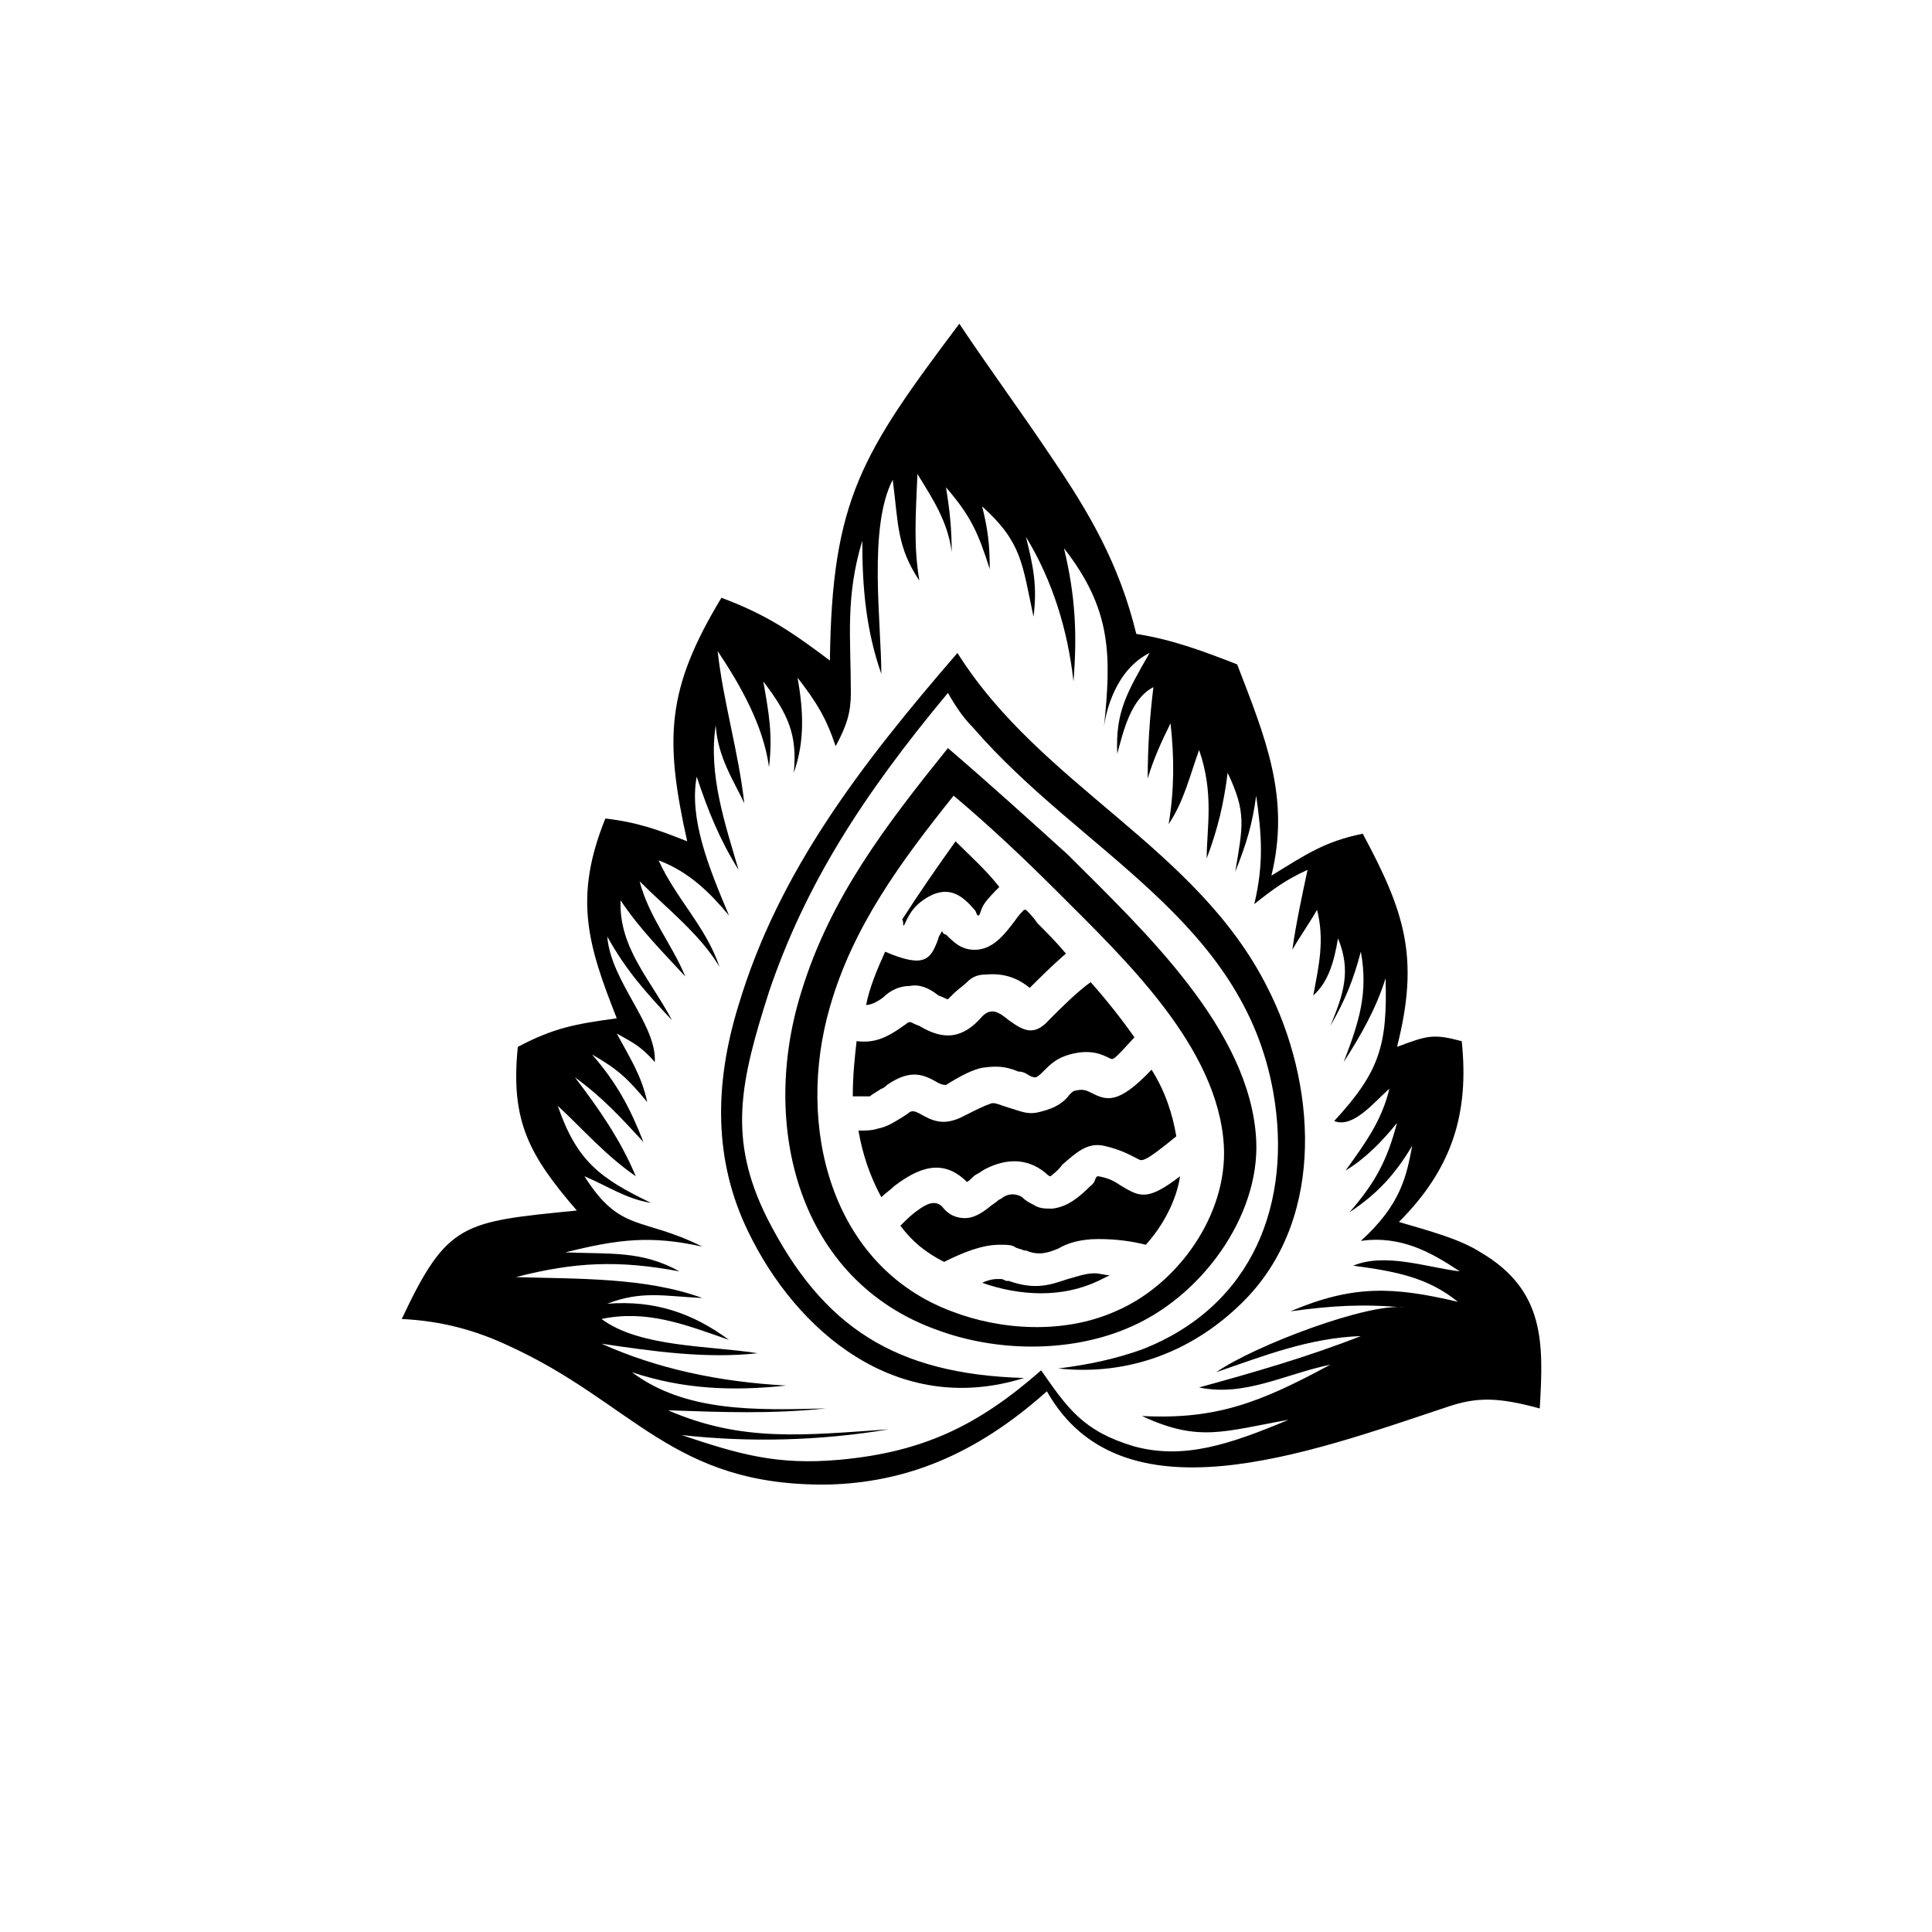<?xml version="1.0" encoding="UTF-8"?>
<!-- Uploaded to: ICON Repo, www.svgrepo.com, Generator: ICON Repo Mixer Tools -->
<svg fill="#000000" width="800px" height="800px" version="1.1" viewBox="144 144 512 512" xmlns="http://www.w3.org/2000/svg">
 <g fill-rule="evenodd">
  <path d="m397.23 366.96c-5.043 7.059-9.582 13.617-14.121 20.676 0.504 1.008 0 2.016 0.504 1.512 1.008-2.016 2.016-5.043 6.555-7.566 5.547-3.027 9.078 0 12.105 3.531 0.504 0.504 0.504 1.512 1.008 1.512s0.504-1.512 1.512-3.027c1.008-1.512 2.523-3.027 4.035-4.539-3.531-4.531-7.566-8.062-11.598-12.098zm7.059 117c10.086 3.531 21.18 4.035 30.762-0.504 1.008-0.504 2.016-1.008 3.027-1.512-1.512 0-2.523-0.504-4.035-0.504-2.523 0-5.043 1.008-7.059 1.512-4.539 1.512-8.574 3.027-15.633 0.504h-0.504c-0.504 0-1.008-0.504-1.512-0.504h-1.008c-1.516 0-3.031 0.504-4.039 1.008zm-21.684-15.129c1.512-1.512 3.027-3.027 4.539-4.035 2.016-1.512 4.539-3.027 6.555-1.008 1.512 2.016 3.531 3.027 6.051 3.027 2.016 0 4.035-1.008 6.555-3.027 0.504-0.504 1.512-1.008 2.016-1.512s1.008-0.504 1.512-1.008c1.512-1.008 3.531-1.008 5.043 0 1.008 1.008 2.016 1.512 3.027 2.016 1.512 1.008 3.027 1.008 4.539 1.008h0.504c4.035-0.504 7.059-3.027 10.086-6.051 1.512-1.008 1.008-2.523 2.016-2.523 3.027 0.504 4.539 1.512 6.051 2.523 5.043 3.027 7.059 4.035 15.633-2.523-1.008 6.555-4.539 13.113-9.078 18.156-4.035-1.008-8.07-1.512-12.609-1.512-4.539 0-8.07 1.008-10.59 2.523-2.523 1.008-5.043 2.016-8.574 0.504h-0.504c-1.008-0.504-2.016-0.504-2.523-1.008-1.008-0.504-2.016-0.504-3.531-0.504h-0.504c-4.539 0-9.582 2.016-14.625 4.539-5.031-2.523-8.562-5.551-11.586-9.586zm-11.098-25.215c1.008 6.051 3.027 12.105 6.051 17.652 1.008-1.008 2.523-2.016 3.531-3.027 6.051-4.539 12.609-7.566 19.164-1.008 1.008-0.504 1.512-1.512 2.523-2.016 1.008-0.504 1.512-1.008 2.523-1.512 5.043-2.523 10.59-3.027 15.633 1.008 0.504 0.504 1.008 1.008 1.512 1.008 0.504-0.504 2.016-1.512 3.027-3.027 3.531-3.027 6.555-6.051 11.094-5.043s7.059 2.523 9.078 3.531c1.008 0.504 1.512 1.008 10.086-6.051-1.008-6.051-3.027-12.105-6.555-17.652-9.078 9.582-12.105 8.07-16.137 6.051-1.008-0.504-2.016-1.008-4.035-0.504-0.504 0-1.008 0.504-1.512 1.008-1.512 2.016-3.531 3.531-7.566 4.539-3.531 1.008-5.043 0-8.574-1.008l-1.512-0.504c-1.512-0.504-2.523-1.008-3.531-0.504-1.512 0.504-3.531 1.512-6.555 3.027-5.547 3.027-8.574 1.512-12.105-0.504-1.008-0.504-2.016-1.008-3.027 0l-1.512 1.008c-2.523 1.512-4.035 2.523-6.555 3.027-1.516 0.5-3.027 0.5-5.047 0.5zm-0.504-23.703c4.539 0.504 7.566-0.504 13.113-4.539 0.504-0.504 1.008-0.504 1.008-0.504 0.504 0 1.008 0.504 2.523 1.008 2.523 1.512 5.043 2.523 7.566 2.523 3.027 0 6.051-1.512 9.078-5.043 2.523-2.523 4.539-1.008 7.059 1.008 3.531 2.523 6.555 4.539 10.59 0l1.008-1.008c2.523-2.523 6.555-6.555 10.086-9.078 4.035 4.539 8.07 9.582 11.598 14.625-5.547 6.051-5.547 6.051-6.555 5.547-2.016-1.008-5.043-2.523-10.59-1.008-3.531 1.008-5.043 2.523-7.059 4.539-0.504 0.504-1.512 1.512-2.016 1.512s-1.008 0-2.523-1.008c-1.008-0.504-1.512-0.504-2.016-0.504-3.531-1.512-6.051-1.512-9.582-1.008-2.523 0.504-5.547 2.016-9.582 4.539-0.504 0-1.008 0-2.016-0.504-3.531-2.016-7.059-4.035-13.617 0.504-1.008 1.008-1.512 1.008-1.512 1.008-1.512 1.008-2.523 1.512-3.027 2.016h-4.539c-0.004-5.547 0.5-10.086 1.004-14.625zm7.566-23.703c10.59 4.539 12.105 2.016 14.121-3.531 0-0.504 0.504-1.008 1.008-2.016 0 0.504 0.504 1.008 1.008 1.008 2.016 2.016 4.035 4.035 7.566 4.035 4.539 0 7.566-3.531 10.59-7.566 1.008-1.512 2.016-2.523 2.523-3.027h0.504c1.008 1.008 2.016 2.016 3.027 3.531 2.523 2.523 5.043 5.043 7.566 8.07-3.531 3.027-7.059 6.555-9.582 9.078-2.523-2.016-6.051-4.035-11.598-3.531-2.016 0-3.531 0.504-5.043 2.016-1.008 1.008-2.523 2.016-3.531 3.027l-1.512 1.512c-0.504 0-1.008-0.504-2.523-1.008-2.527-2.016-5.047-3.023-7.57-2.519-2.523 0-5.043 1.008-7.059 3.027-2.016 1.512-3.531 2.016-4.539 2.016 1.008-5.043 3.023-9.582 5.043-14.121z"/>
  <path d="m395.21 342.25c-16.641 20.676-31.266 39.84-38.832 64.551-11.094 35.301-1.008 76.656 36.312 89.77 15.129 5.547 34.293 6.051 49.926-0.504 19.668-8.07 35.301-29.754 34.293-49.926-1.512-29.25-29.754-55.473-49.926-75.648-10.59-9.582-21.184-19.164-31.773-28.242zm1.512 12.609c9.582 8.07 18.66 16.641 27.234 25.215 18.156 18.156 42.867 41.355 44.379 67.578 1.008 18.156-12.105 36.816-28.746 43.875-13.617 6.051-30.258 5.043-43.371 0-32.277-12.105-41.355-49.422-32.277-80.691 6.055-21.18 18.664-38.328 32.781-55.977z"/>
  <path d="m397.73 317.04c-25.723 29.754-47.406 57.996-57.996 93.297-6.555 21.18-6.555 41.355 2.523 60.012 12.609 26.223 39.336 49.422 73.125 38.832-34.293-1.008-53.457-13.617-68.082-42.363-10.59-21.18-7.059-36.312 0.504-60.012 9.582-28.242 24.711-51.945 47.406-79.176 2.016 3.531 4.035 6.555 6.555 9.078 28.746 33.285 71.613 50.938 79.68 96.828 5.043 28.746-5.043 56.484-34.797 68.082-7.059 2.523-14.121 4.035-22.191 5.043 18.66 2.016 36.312-4.539 49.926-18.66 21.18-22.191 18.156-57.492 5.547-82.203-18.656-37.316-60.012-53.457-82.199-88.758z"/>
  <path d="m421.43 512.71c-19.164 17.148-37.824 24.207-57.996 24.711-41.355 0.504-51.441-21.684-84.727-36.816-8.574-4.035-17.652-6.555-28.242-7.059 12.105-25.719 16.137-25.719 46.398-28.746-12.609-14.625-17.652-23.703-15.633-43.371 9.582-5.043 15.129-6.051 26.223-7.566-7.566-19.164-11.598-31.773-3.027-52.953 8.574 1.008 14.121 3.027 21.684 6.051-6.051-27.234-5.547-40.344 9.078-64.551 12.105 4.539 18.66 9.078 28.746 16.641 0.504-42.867 8.574-54.969 34.293-89.262 8.07 12.105 16.641 23.703 24.711 35.805 9.582 14.121 17.652 27.738 22.191 46.398 9.582 1.512 17.652 4.539 26.73 8.07 7.566 19.668 14.121 35.301 9.078 55.98 9.078-5.547 14.121-9.078 24.207-11.094 11.094 20.676 15.129 32.781 9.078 56.484 8.07-3.027 9.582-3.531 17.148-1.512 2.016 19.164-2.523 33.789-16.641 47.91 8.574 2.523 16.137 4.539 21.684 8.07 17.148 10.086 16.641 24.207 15.633 41.355-11.094-3.027-16.641-3.027-24.207-0.504-37.824 12.602-86.742 30.758-106.41-4.043zm-33.789-214.84c-6.051-9.078-5.547-15.129-7.059-26.73-6.555 12.609-3.027 37.824-3.027 51.441-4.035-11.598-5.043-22.695-5.043-35.301-4.539 15.129-3.027 25.719-3.027 40.344 0 5.043-1.008 8.574-4.035 14.121-2.523-7.566-5.043-11.598-10.086-18.156 1.512 8.574 2.016 16.641-1.008 25.215 1.008-10.086-1.512-15.633-8.07-24.207 1.512 8.574 2.523 14.121 1.512 22.695-1.512-11.094-7.566-21.684-13.617-30.762 1.512 13.617 5.547 26.73 7.059 40.344-2.523-5.547-7.059-12.105-7.566-20.676-2.016 13.113 2.523 26.223 6.051 38.328-5.043-8.07-8.07-15.633-11.094-24.711-2.016 11.094 3.027 23.703 8.574 36.816-5.043-6.051-10.59-11.598-18.66-14.625 4.539 10.086 12.609 17.652 16.137 28.242-5.043-8.574-14.121-15.633-21.18-22.695 2.523 9.582 8.574 16.641 12.105 25.215-6.051-6.555-12.105-12.609-17.148-20.172-0.504 12.609 8.07 21.18 13.617 31.773-7.059-7.566-12.105-13.113-17.148-22.191 1.008 12.105 13.113 23.199 12.609 33.285-3.531-4.035-5.547-5.043-10.086-7.566 3.531 6.555 6.555 11.094 8.07 18.156-5.043-6.051-7.566-8.574-14.625-12.609 6.555 7.566 10.086 14.121 13.617 23.199-6.051-6.555-10.59-11.598-18.156-17.148 6.555 8.574 12.105 16.641 16.137 26.223-8.07-5.547-14.121-12.609-20.676-18.66 5.043 14.625 11.094 19.164 24.711 25.719-6.555-1.008-11.598-4.539-17.652-7.059 9.582 15.129 15.129 10.59 31.266 18.66-13.617-3.027-22.191-2.016-36.312 1.512 12.105 0.504 20.172-0.504 30.258 5.043-16.137-3.027-27.738-2.523-43.371 1.512 16.137 0.504 34.293 0 49.422 5.547-10.086-0.504-16.137-2.016-25.215 1.512 12.609-1.008 22.695 2.523 32.277 9.582-11.598-4.035-21.684-8.07-33.789-5.547 10.086 7.566 28.746 7.059 41.355 9.078-13.617 1.512-27.738-0.504-41.355-2.523 14.625 6.555 30.762 10.086 48.918 11.094-14.121 1.512-27.234 1.008-40.848-3.531 14.121 10.59 32.781 10.086 51.441 9.582-14.625 1.512-27.234 1.008-41.859 0.504 19.668 8.574 36.312 6.555 58.5 5.043-18.156 3.027-36.816 3.531-54.969 1.512 15.129 5.043 25.215 8.07 41.859 6.555 22.191-2.016 36.816-9.078 53.457-23.703 7.059 10.086 11.094 16.137 24.711 20.172 13.113 3.531 25.215-0.504 40.848-7.059-17.148 3.027-23.703 6.051-38.832-1.008 19.668 1.008 31.266-3.531 49.926-13.617-12.105 2.523-22.695 8.574-34.797 6.051 14.625-4.035 28.746-8.07 42.867-13.617-13.617 0.504-25.215 5.043-38.328 9.582 10.086-7.059 40.848-18.66 49.926-17.148-11.094-1.008-19.164-0.504-30.258 1.008 16.641-7.059 27.234-6.555 44.379-2.523-8.07-6.555-16.641-8.07-27.738-9.582 8.574-3.531 19.668 0.504 28.242 1.512-7.566-5.043-15.633-9.582-26.223-8.07 10.59-9.582 12.105-17.148 13.617-25.215-4.539 7.566-9.078 12.609-16.641 17.652 7.059-8.07 10.086-14.121 12.609-23.703-4.035 5.043-8.574 9.582-13.617 12.609 5.043-7.059 9.582-13.113 11.598-21.684-4.035 3.531-9.582 10.59-14.625 8.574 12.105-13.113 14.121-20.172 13.617-37.824-2.523 8.07-6.555 15.129-11.094 22.191 4.035-10.59 6.555-18.156 4.539-29.25-2.016 7.566-4.035 12.609-8.07 19.668 3.531-8.574 5.547-14.625 2.016-23.199-1.008 6.051-2.523 11.598-6.555 15.129 1.512-8.07 3.027-14.625 1.008-22.695-2.016 3.531-4.539 7.059-6.555 10.59 1.008-7.059 2.523-14.121 4.035-21.18-5.547 2.523-9.078 5.043-14.121 9.078 2.523-10.59 2.016-18.156 0.504-28.746-1.008 7.566-2.523 12.609-5.547 20.172 2.016-12.105 3.027-15.633-2.016-26.223-1.008 8.07-2.523 14.625-5.547 22.695 0-8.07 2.016-17.148-2.016-28.746-2.523 7.059-4.035 13.617-8.07 19.668 1.512-9.078 1.512-17.652 0.504-26.73-2.523 5.043-4.539 9.582-6.051 14.625 0-8.07 0.504-16.137 1.512-24.207-6.051 3.027-8.07 12.105-9.582 17.652-0.504-11.094 2.523-16.137 8.574-26.73-9.078 4.539-11.598 15.633-12.105 19.668 2.016-19.164 2.016-31.266-10.59-47.406 3.027 12.609 3.531 22.695 2.523 35.301-1.512-13.617-5.547-26.73-12.609-38.328 2.016 8.07 3.027 13.113 2.016 21.18-3.027-14.121-3.027-19.668-13.617-29.25 1.512 6.051 2.016 10.086 2.016 16.641-3.027-9.582-5.043-14.121-11.598-21.684 1.008 6.051 1.512 11.094 1.512 17.148-1.008-8.07-5.043-14.121-9.078-20.676-0.5 11.617-1.004 19.18 0.512 28.258z"/>
 </g>
</svg>